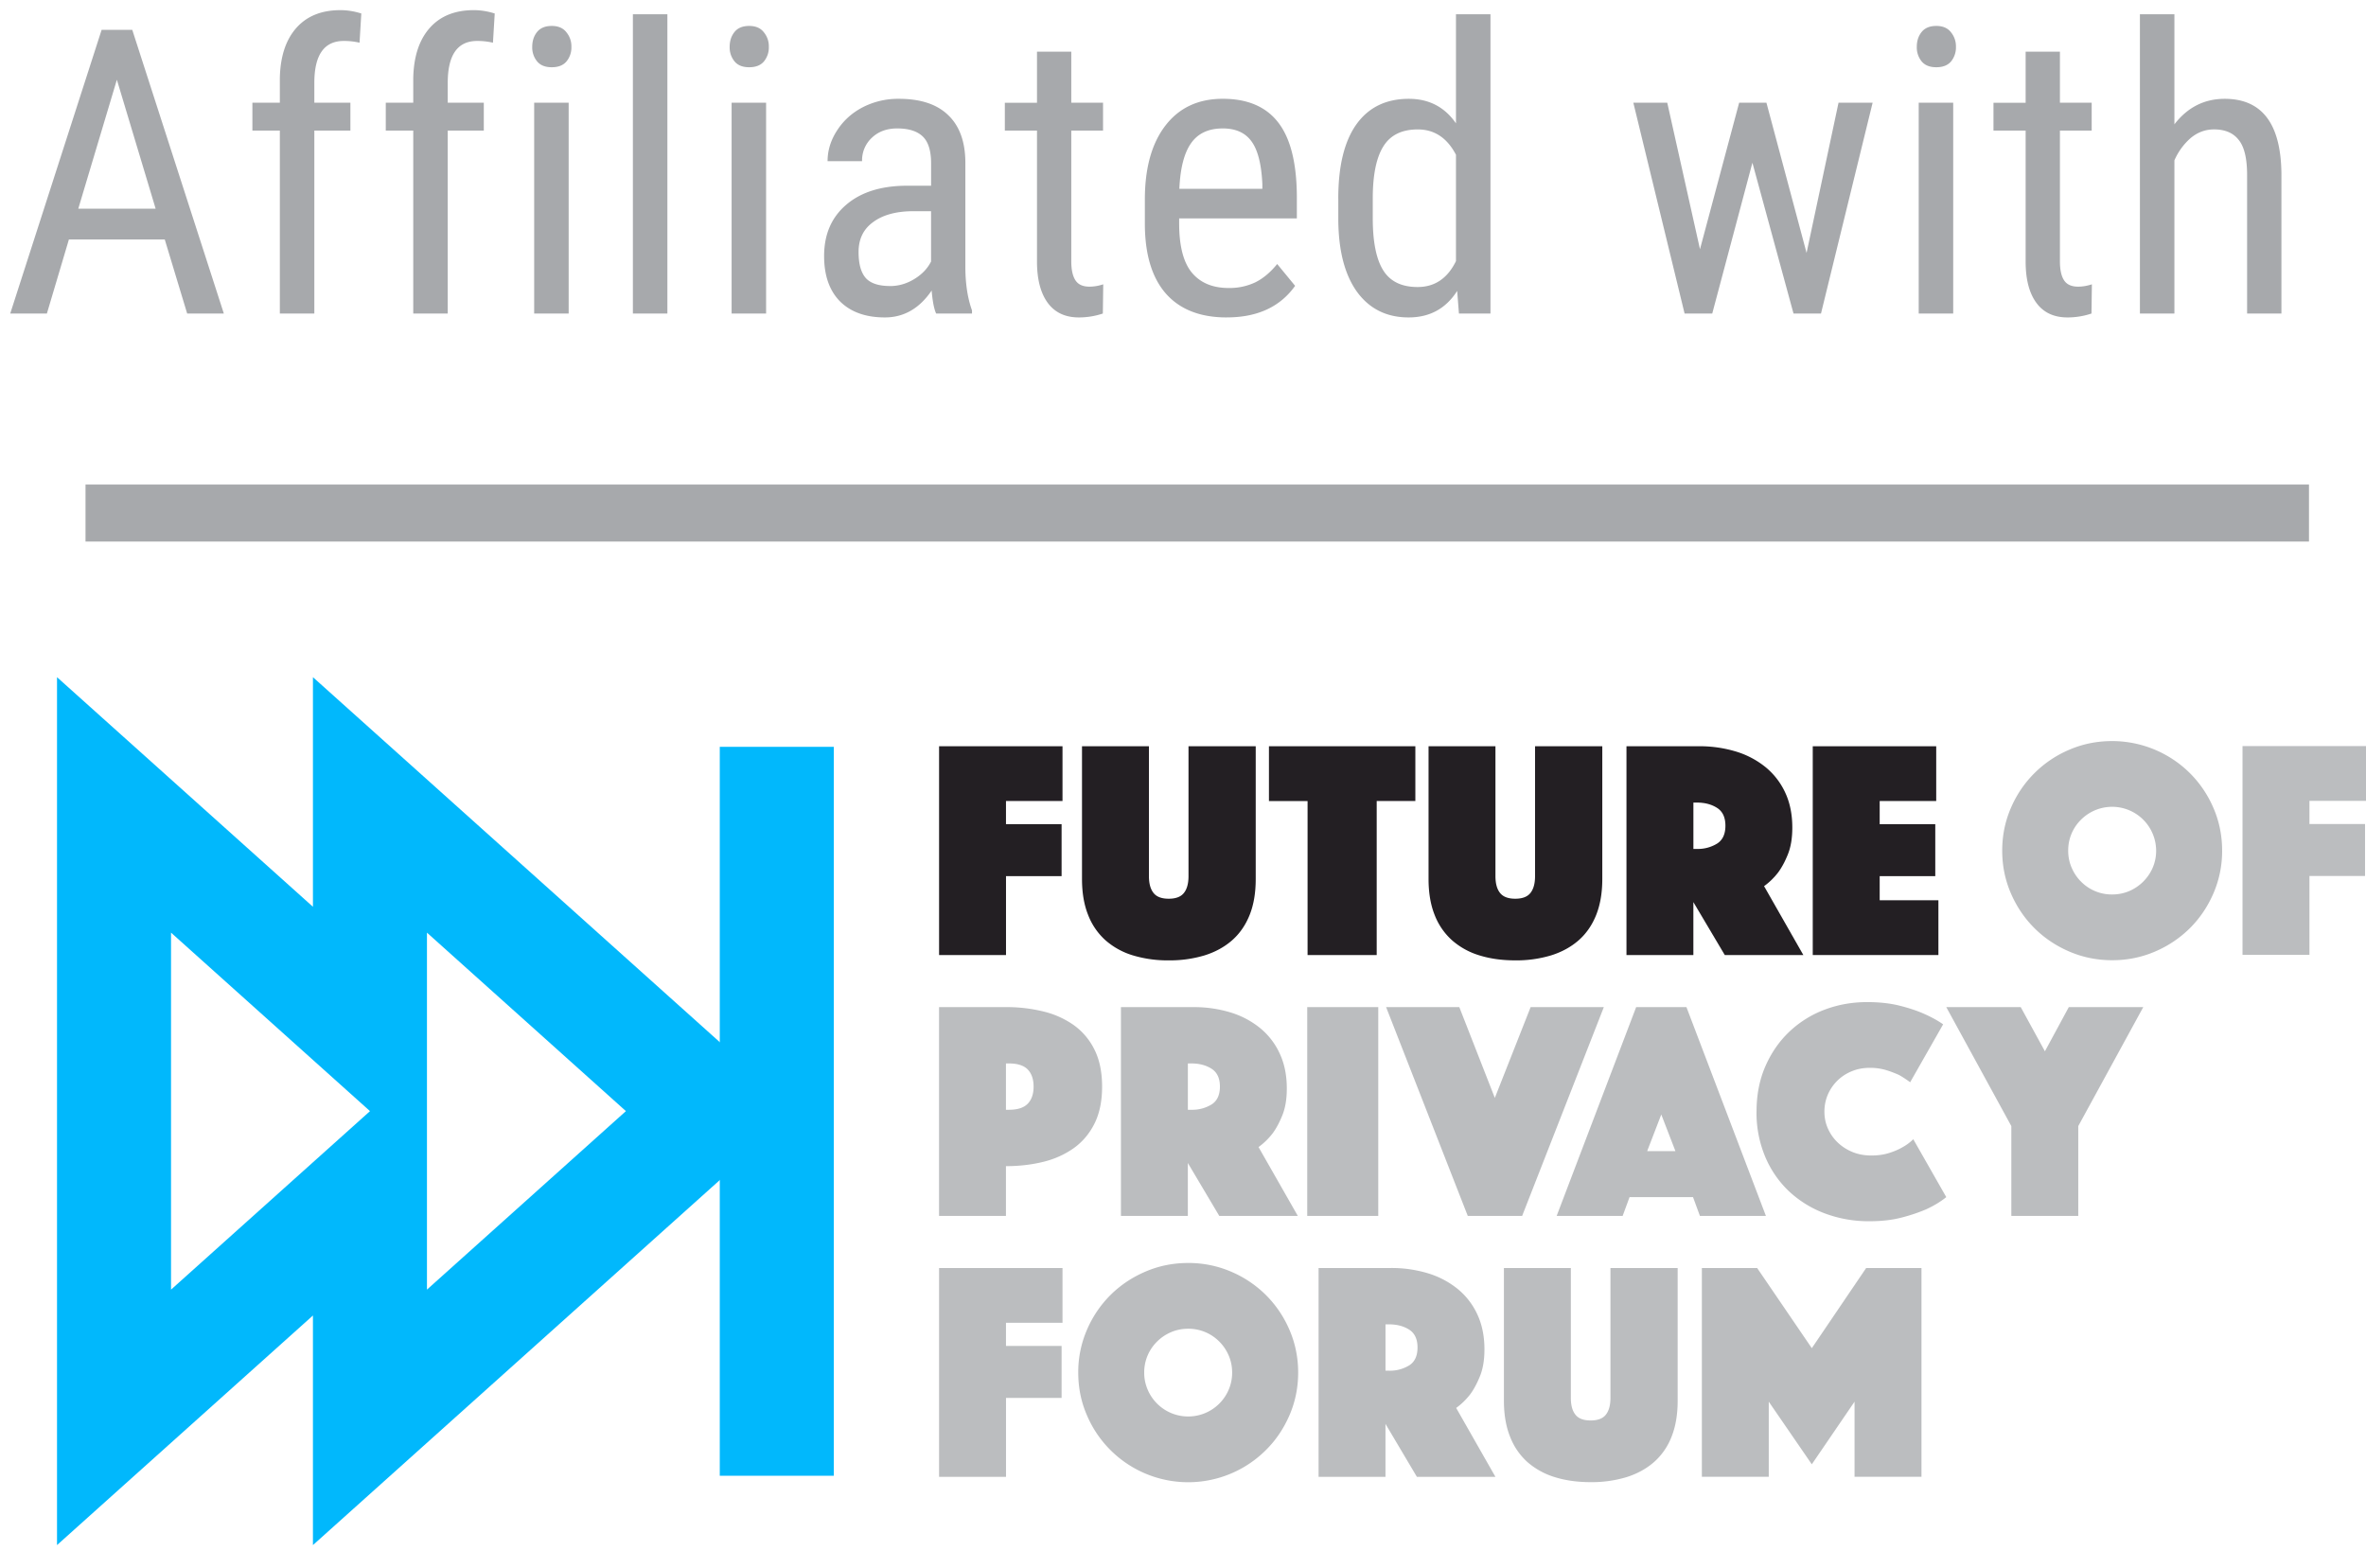 <svg xmlns="http://www.w3.org/2000/svg" width="83" height="55" fill="none"><path stroke="#A7A9AC" stroke-miterlimit="10" stroke-width="2" d="M81 18H3"/><path fill="#231F23" d="M32.942 26.182h4.331v1.921H35.29v.813h1.951v1.823h-1.95v2.768h-2.348v-7.325zm8.057 7.512a4.2 4.2 0 01-1.256-.175 2.586 2.586 0 01-.96-.528 2.302 2.302 0 01-.611-.89c-.144-.358-.215-.78-.215-1.263v-4.656h2.348v4.558c0 .256.053.452.16.587.105.136.284.204.534.204.25 0 .428-.068.534-.204.107-.135.16-.33.16-.587v-4.558h2.358v4.656c0 .484-.07.905-.214 1.264s-.35.655-.617.89c-.268.234-.59.41-.964.527a4.22 4.22 0 01-1.257.175zm4.871-5.59h-1.355v-1.922h5.136v1.921h-1.356v5.404H45.87v-5.403zm7.285 5.59c-.462 0-.881-.058-1.256-.175a2.581 2.581 0 01-.959-.528 2.314 2.314 0 01-.612-.89c-.143-.358-.214-.78-.214-1.263v-4.656h2.347v4.558c0 .256.053.452.16.587.107.136.285.204.534.204.25 0 .428-.068.535-.204.106-.135.16-.33.16-.587v-4.558h2.359v4.656c0 .484-.072.905-.215 1.264-.144.359-.35.655-.617.89-.269.234-.59.41-.965.527a4.21 4.21 0 01-1.257.175z"/><path fill="#231F23" fill-rule="evenodd" d="M59.592 26.182h-2.535v7.326h2.347V31.65l1.102 1.857h2.756l-1.378-2.417c.184-.132.349-.293.496-.483.124-.169.239-.38.341-.637.103-.256.154-.567.154-.934 0-.461-.082-.87-.247-1.224a2.514 2.514 0 00-.69-.896 3.049 3.049 0 00-1.04-.549 4.4 4.4 0 00-1.306-.186zm-.067 3.602h-.12v-1.626h.12c.28 0 .517.062.711.187.195.124.292.333.292.626s-.097.502-.292.626a1.287 1.287 0 01-.71.187z" clip-rule="evenodd"/><path fill="#231F23" d="M63.592 26.182h4.331v1.921H65.94v.813h1.95v1.823h-1.95v.846H68v1.922h-4.408v-7.325z"/><path fill="#BBBDBF" fill-rule="evenodd" d="M70.541 28.35c-.202.47-.303.967-.303 1.494s.101 1.026.303 1.494c.202.469.478.877.827 1.225.349.348.758.622 1.229.824.47.201.97.302 1.499.302.528 0 1.028-.101 1.498-.302a3.92 3.92 0 001.23-.824c.348-.348.624-.756.826-1.225a3.73 3.73 0 00.303-1.494c0-.527-.101-1.025-.303-1.493a3.882 3.882 0 00-.827-1.225A3.876 3.876 0 0074.096 26c-.53 0-1.03.1-1.5.302a3.86 3.86 0 00-2.055 2.049zm2.132 2.092a1.5 1.5 0 01-.12-.598 1.508 1.508 0 01.451-1.087 1.544 1.544 0 012.634 1.087 1.5 1.5 0 01-.12.598 1.572 1.572 0 01-.822.82c-.188.08-.388.12-.6.12a1.515 1.515 0 01-1.092-.45c-.14-.14-.25-.302-.33-.49z" clip-rule="evenodd"/><path fill="#BBBDBF" d="M78.668 26.176H83v1.922h-1.984v.812h1.95v1.823h-1.95v2.768h-2.348v-7.325z"/><path fill="#BBBDBF" fill-rule="evenodd" d="M38.398 39.414c.176-.355.264-.785.264-1.29 0-.506-.088-.935-.264-1.291a2.316 2.316 0 00-.722-.862 3.098 3.098 0 00-1.07-.483 5.357 5.357 0 00-1.317-.154h-2.347v7.326h2.347v-1.746c.47 0 .91-.052 1.318-.154a3.105 3.105 0 001.069-.484c.304-.22.545-.506.722-.862zm-3.01-.477h-.099V37.31h.1c.308 0 .53.072.666.214.136.143.204.343.204.599 0 .256-.068.456-.204.598-.136.143-.358.215-.666.215zm6.47-3.603h-2.535v7.326h2.347v-1.857l1.103 1.857h2.755l-1.378-2.416c.184-.132.35-.294.497-.484.124-.168.238-.38.341-.637.103-.256.154-.567.154-.934 0-.46-.082-.87-.248-1.224a2.497 2.497 0 00-.688-.895 3.043 3.043 0 00-1.042-.55 4.39 4.39 0 00-1.306-.186zm-.066 3.603h-.121V37.31h.121c.279 0 .516.062.711.187.194.124.292.333.292.626 0 .292-.098.502-.292.626a1.297 1.297 0 01-.71.187z" clip-rule="evenodd"/><path fill="#BBBDBF" d="M45.858 35.334h2.492v7.326h-2.492v-7.326zm5.335 0l1.246 3.185 1.256-3.185h2.568l-2.866 7.326H51.49l-2.865-7.326h2.568z"/><path fill="#BBBDBF" fill-rule="evenodd" d="M59.161 35.334h-1.764l-2.789 7.326h2.315l.242-.659h2.227l.242.659h2.315l-2.788-7.326zm-.883 3.767l.497 1.286h-.992l.495-1.285z" clip-rule="evenodd"/><path fill="#BBBDBF" d="M61.62 39.002c0-.586.102-1.114.308-1.587.205-.472.485-.877.837-1.213A3.667 3.667 0 0164 35.427c.47-.179.97-.269 1.499-.269.419 0 .792.04 1.119.12.326.081.607.173.843.276.271.117.507.245.705.384l-1.157 2.032a3.964 3.964 0 00-.386-.253 3.872 3.872 0 00-.446-.17 1.947 1.947 0 00-.59-.082c-.228 0-.437.04-.628.12a1.535 1.535 0 00-.838.819c-.08.187-.12.386-.12.598 0 .212.041.412.126.6.084.186.2.349.347.488.147.139.319.249.518.33.198.08.415.12.65.12.235 0 .444-.029.629-.088.183-.058.337-.124.462-.198.147-.08.276-.175.385-.285L68.276 42c-.198.16-.433.303-.705.428a5.984 5.984 0 01-.849.286c-.33.088-.71.132-1.135.132a4.371 4.371 0 01-1.587-.28 3.765 3.765 0 01-1.257-.785 3.573 3.573 0 01-.826-1.214 3.992 3.992 0 01-.298-1.566zm8.938.506l-2.282-4.174h2.612l.848 1.55.838-1.55h2.612l-2.28 4.174v3.152h-2.348v-3.152zm-37.616 4.979h4.331v1.922H35.29v.813h1.951v1.823h-1.95v2.768h-2.348v-7.326z"/><path fill="#BBBDBF" fill-rule="evenodd" d="M38.128 46.662a3.73 3.73 0 00-.303 1.494c0 .527.1 1.025.303 1.493a3.859 3.859 0 006.282 1.224c.35-.347.624-.755.827-1.224.201-.468.303-.966.303-1.493 0-.528-.102-1.026-.303-1.494a3.882 3.882 0 00-.827-1.225 3.892 3.892 0 00-1.229-.824 3.774 3.774 0 00-1.499-.302c-.529 0-1.029.101-1.498.302-.471.202-.88.476-1.23.824a3.874 3.874 0 00-.826 1.225zm2.132 2.092a1.5 1.5 0 01-.121-.598 1.513 1.513 0 01.452-1.088c.139-.139.302-.249.49-.33.187-.08.388-.12.6-.12a1.522 1.522 0 011.092.45c.14.14.25.303.33.489.081.187.121.386.121.599a1.5 1.5 0 01-.12.598 1.544 1.544 0 01-2.844 0zm8.53-4.267h-2.534v7.327h2.347v-1.857l1.102 1.857h2.755l-1.377-2.417c.184-.132.348-.293.496-.483.124-.169.238-.381.341-.637.103-.256.155-.568.155-.934 0-.46-.083-.87-.248-1.225a2.508 2.508 0 00-.69-.895 3.049 3.049 0 00-1.04-.549 4.394 4.394 0 00-1.306-.187zm-.066 3.603h-.12v-1.626h.12c.28 0 .517.062.712.187.194.125.291.333.291.626s-.097.502-.291.626a1.291 1.291 0 01-.712.187z" clip-rule="evenodd"/><path fill="#BBBDBF" d="M55.8 52c-.462 0-.881-.058-1.256-.175a2.622 2.622 0 01-.96-.528 2.31 2.31 0 01-.61-.89c-.144-.358-.216-.78-.216-1.263v-4.657h2.348v4.558c0 .257.053.453.16.587.106.137.284.204.534.204.25 0 .428-.067.535-.204.106-.134.16-.33.16-.587v-4.558h2.358v4.657c0 .483-.071.905-.215 1.264a2.286 2.286 0 01-.617.89c-.268.233-.59.41-.964.527A4.21 4.21 0 0155.8 52zm3.902-7.513h1.939l1.918 2.813 1.907-2.813h1.94v7.326h-2.348v-2.636l-1.499 2.197-1.51-2.197v2.636h-2.347v-7.326z"/><path stroke="#01B8FC" stroke-width="4" d="M24.952 38.983L12.978 28.24v8.055L4 28.24v21.487l8.978-8.055v8.055l11.974-10.744z" clip-rule="evenodd"/><path stroke="#01B8FC" stroke-width="4" d="M27.25 26.202v25.574"/><path fill="#A7A9AC" d="M5.78 8.402H2.417L1.645 11H.359l3.206-9.953H4.64L7.852 11H6.566L5.78 8.402zm-3.035-1.08H5.46L4.1 2.797 2.746 7.322zM9.817 11V4.581h-.963v-.977h.963v-.855c.014-.752.203-1.338.568-1.757.369-.424.888-.636 1.558-.636.242 0 .486.04.732.117l-.062 1.025a2.39 2.39 0 00-.553-.061c-.689 0-1.033.49-1.033 1.47v.697h1.265v.977h-1.265V11h-1.21zm4.68 0V4.581h-.964v-.977h.964v-.855c.014-.752.203-1.338.568-1.757.369-.424.888-.636 1.558-.636.242 0 .485.04.732.117l-.062 1.025a2.4 2.4 0 00-.554-.061c-.688 0-1.032.49-1.032 1.47v.697h1.265v.977h-1.265V11h-1.21zm5.452 0h-1.21V3.604h1.21V11zm.096-9.358a.77.77 0 01-.171.512c-.114.137-.287.205-.52.205-.227 0-.398-.068-.512-.205a.77.77 0 01-.171-.512c0-.205.057-.379.17-.52.115-.141.286-.212.514-.212.227 0 .398.073.512.219a.768.768 0 01.178.513zM23.412 11h-1.21V.5h1.21V11zm3.463 0h-1.21V3.604h1.21V11zm.096-9.358a.77.77 0 01-.171.512c-.114.137-.287.205-.52.205-.228 0-.399-.068-.512-.205a.77.77 0 01-.171-.512c0-.205.057-.379.17-.52.114-.141.285-.212.513-.212.228 0 .399.073.513.219a.768.768 0 01.178.513zM32.84 11c-.073-.16-.126-.428-.157-.807-.429.63-.976.944-1.641.944-.67 0-1.194-.187-1.572-.56-.374-.38-.56-.91-.56-1.594 0-.752.254-1.349.765-1.79.51-.443 1.21-.668 2.098-.677h.89v-.787c0-.442-.099-.756-.295-.943-.196-.187-.494-.28-.895-.28-.365 0-.661.11-.889.328a1.076 1.076 0 00-.342.82h-1.21c0-.378.112-.738.335-1.08.223-.346.524-.617.902-.813a2.71 2.71 0 011.265-.294c.757 0 1.33.189 1.723.567.396.374.6.92.608 1.64v3.733c.005.57.082 1.064.233 1.484V11H32.84zm-1.613-.964c.296 0 .578-.082.847-.246.27-.164.465-.37.588-.615V7.41h-.683c-.575.01-1.028.14-1.36.39-.334.246-.5.592-.5 1.039 0 .42.084.724.253.916.169.187.454.28.855.28zm6.354-8.223v1.79h1.114v.978h-1.114v4.587c0 .292.048.513.144.663.095.15.26.226.492.226.16 0 .321-.028.485-.082L38.688 11a2.64 2.64 0 01-.84.137c-.479 0-.843-.171-1.094-.513-.25-.342-.376-.825-.376-1.45V4.582H35.25v-.977h1.128V1.812h1.203zm5.452 9.324c-.92 0-1.627-.274-2.119-.82-.492-.552-.743-1.359-.752-2.42V7c0-1.103.24-1.966.718-2.59.483-.63 1.155-.944 2.017-.944.865 0 1.513.276 1.94.827.43.551.648 1.41.657 2.577v.793h-4.129v.171c0 .793.148 1.37.445 1.73.3.36.731.54 1.292.54a2.1 2.1 0 00.936-.199c.274-.136.529-.35.766-.642l.629.765c-.525.739-1.324 1.108-2.4 1.108zm-.136-6.631c-.502 0-.873.173-1.115.52-.241.341-.378.874-.41 1.599h2.912v-.164c-.032-.702-.16-1.203-.383-1.504-.218-.3-.553-.451-1.005-.451zm4.05 2.46c0-1.139.212-2.007.636-2.604.428-.597 1.041-.895 1.839-.895.706 0 1.258.287 1.654.861V.5h1.21V11H51.18l-.062-.793c-.396.62-.964.93-1.702.93-.766 0-1.367-.296-1.805-.889-.433-.597-.654-1.438-.663-2.522v-.76zm1.21.691c0 .83.123 1.44.37 1.832.245.388.646.581 1.203.581.601 0 1.05-.303 1.346-.909V5.43c-.31-.593-.756-.889-1.34-.889-.556 0-.957.196-1.203.588-.246.387-.371.984-.376 1.79v.74zm15.218 1.217l1.121-5.27h1.196L63.881 11h-.964l-1.442-5.291L60.066 11h-.97l-1.798-7.396h1.19l1.148 5.14 1.374-5.14h.957l1.408 5.27zM68.519 11h-1.21V3.604h1.21V11zm.096-9.358a.775.775 0 01-.17.512c-.115.137-.288.205-.52.205-.228 0-.399-.068-.513-.205a.77.77 0 01-.17-.512c0-.205.056-.379.17-.52.114-.141.285-.212.513-.212.228 0 .399.073.513.219a.773.773 0 01.177.513zm3.648.17v1.792h1.114v.977h-1.114v4.587c0 .292.047.513.143.663.096.15.26.226.492.226.16 0 .322-.028.486-.082L73.37 11a2.644 2.644 0 01-.84.137c-.48 0-.844-.171-1.094-.513-.251-.342-.376-.825-.376-1.45V4.582h-1.128v-.977h1.128V1.812h1.203zm4.016 2.55c.46-.597 1.049-.895 1.764-.895 1.308 0 1.971.873 1.99 2.618V11h-1.204V6.14c0-.58-.098-.99-.294-1.23-.191-.247-.48-.37-.868-.37-.3 0-.572.1-.814.3a2.203 2.203 0 00-.574.787V11h-1.21V.5h1.21v3.862z"/></svg>